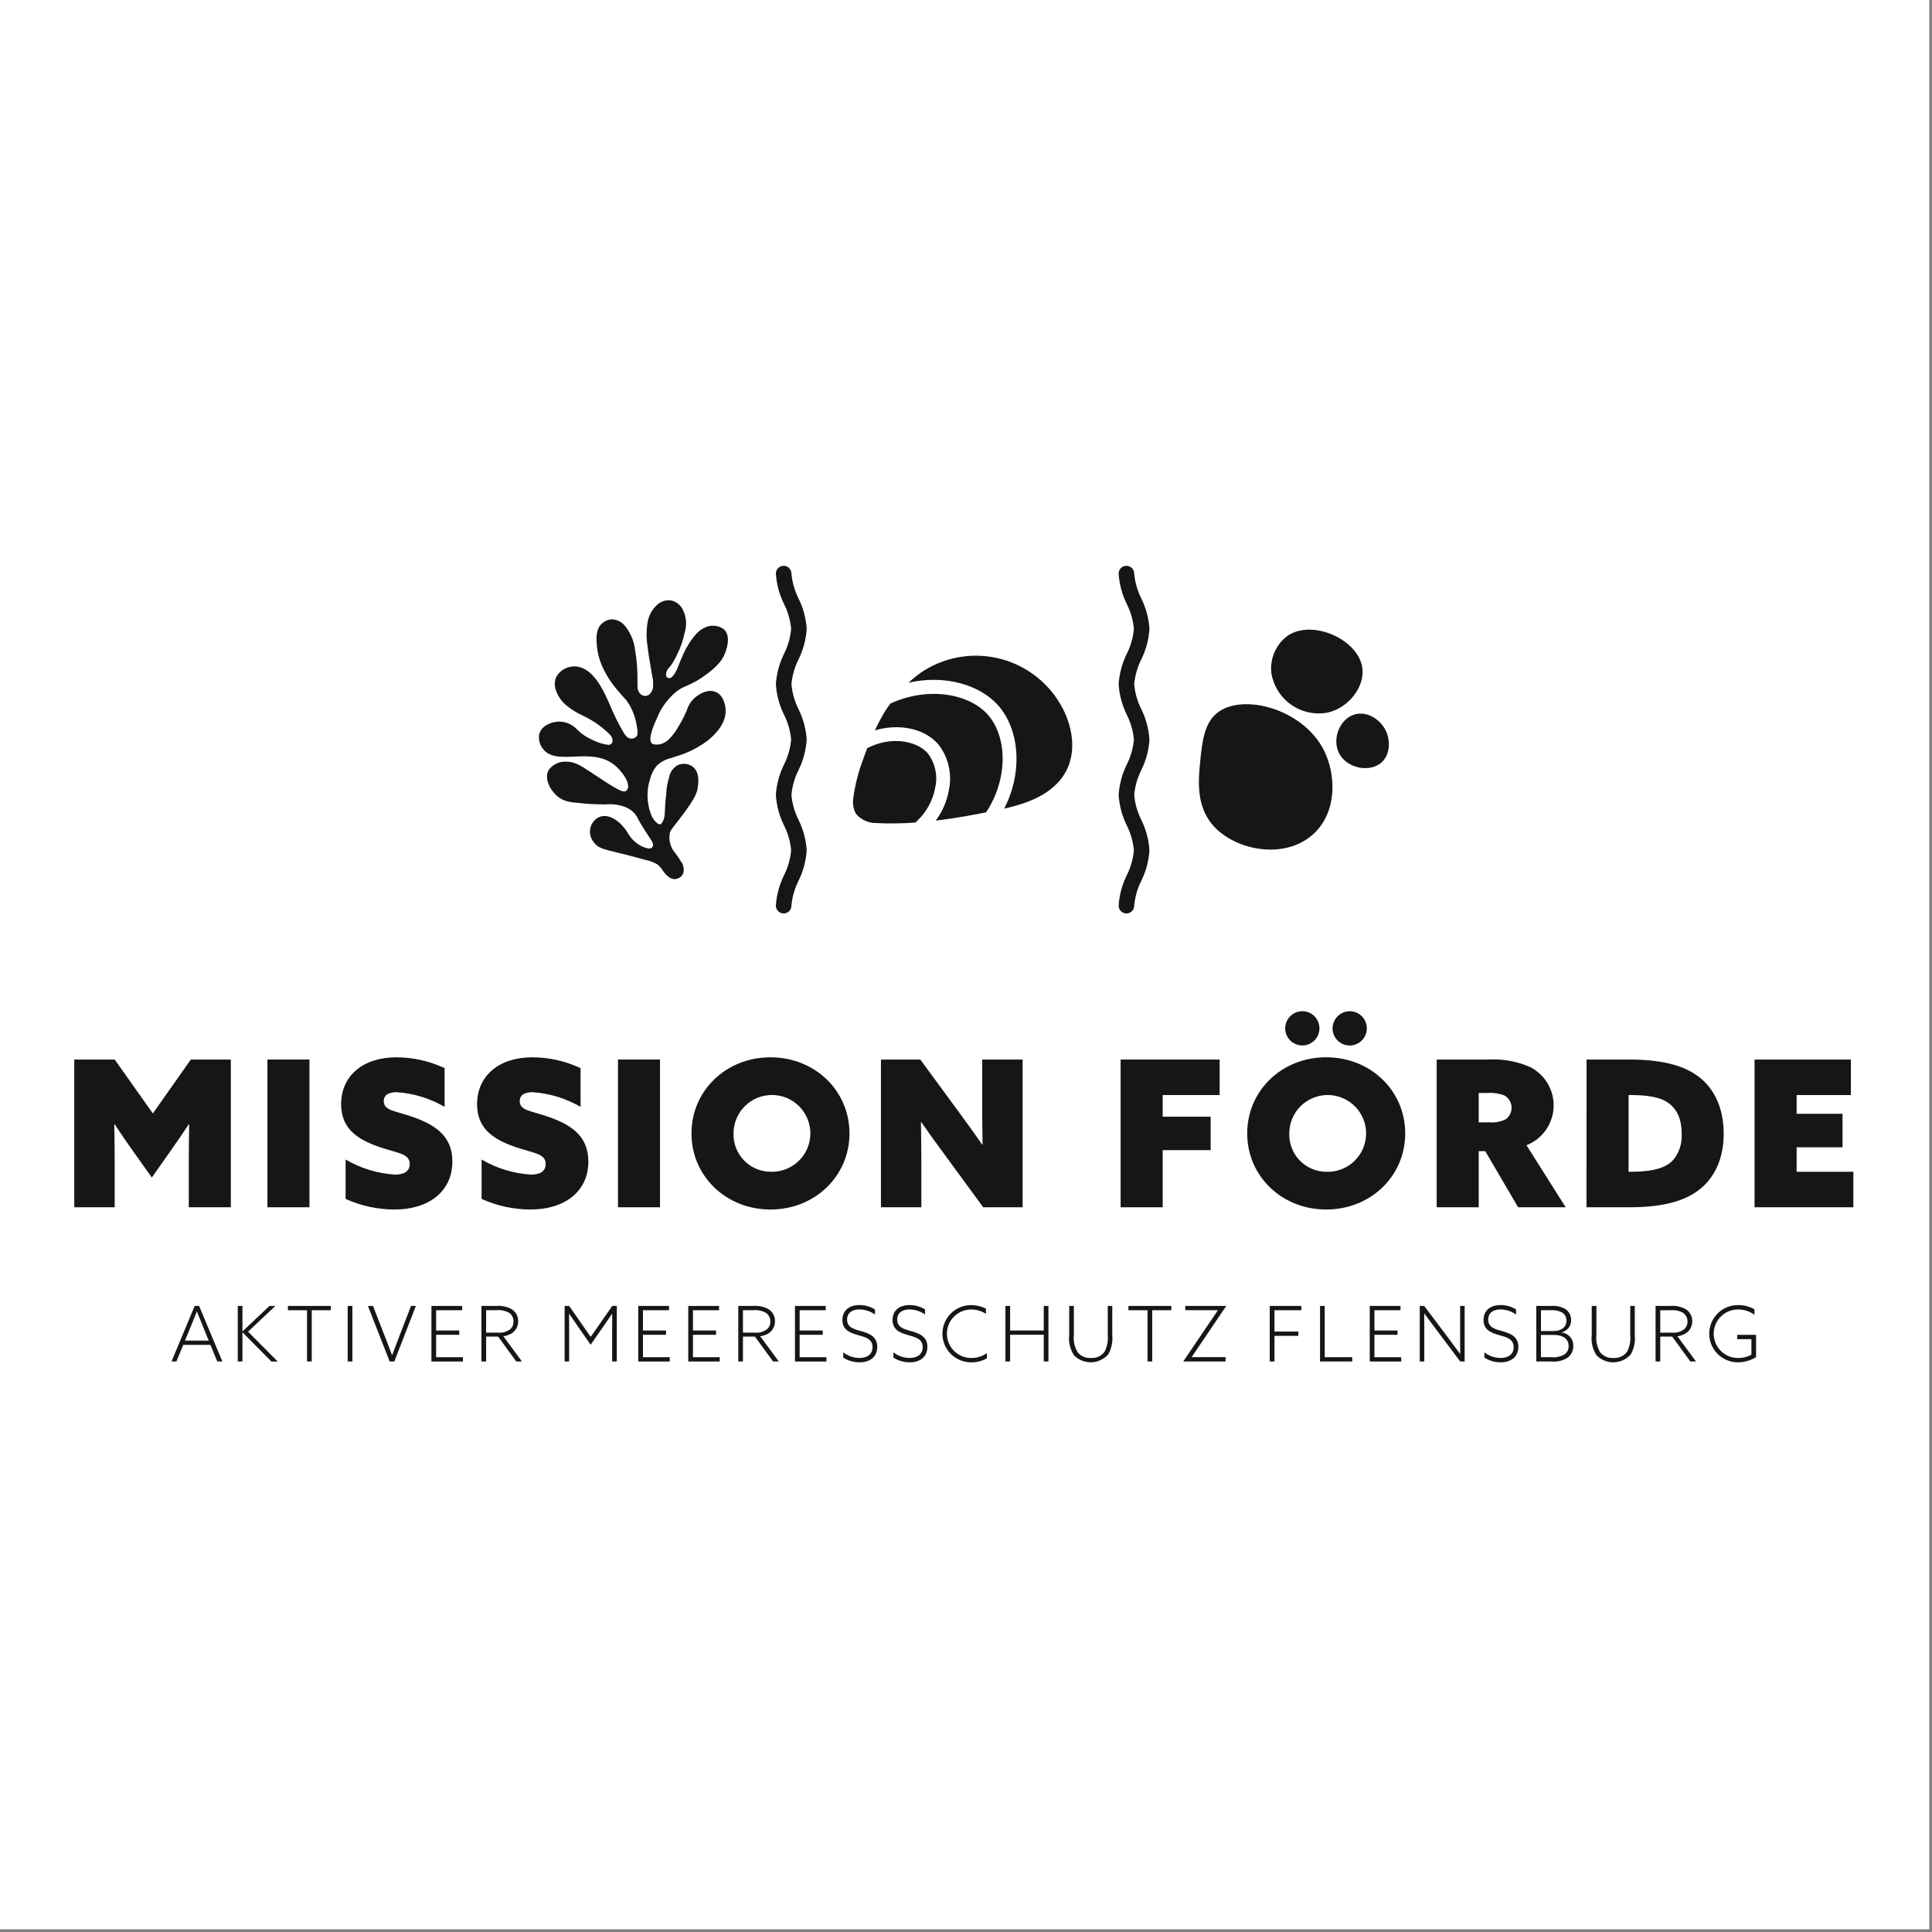 <?xml version="1.0" encoding="UTF-8"?>
<svg xmlns="http://www.w3.org/2000/svg" xmlns:xlink="http://www.w3.org/1999/xlink" width="225" zoomAndPan="magnify" viewBox="0 0 337.5 337.5" height="225" preserveAspectRatio="xMidYMid meet" version="1.0">
  <rect x="0" y="0" width="337.5" height="337.5" fill="#808080" stroke="none"/>
  <defs>
    <clipPath id="6c7a815f9a">
      <path d="M 12.973 185 L 41 185 L 41 211 L 12.973 211 Z M 12.973 185 " clip-rule="nonzero"/>
    </clipPath>
    <clipPath id="97b27a91fc">
      <path d="M 306 185 L 323.762 185 L 323.762 211 L 306 211 Z M 306 185 " clip-rule="nonzero"/>
    </clipPath>
    <clipPath id="6bd49e3693">
      <path d="M 195 98.766 L 201 98.766 L 201 160 L 195 160 Z M 195 98.766 " clip-rule="nonzero"/>
    </clipPath>
    <clipPath id="3ee9662e08">
      <path d="M 135 98.766 L 141 98.766 L 141 160 L 135 160 Z M 135 98.766 " clip-rule="nonzero"/>
    </clipPath>
  </defs>
  <path fill="#ffffff" d="M 0 0 L 337 0 L 337 337 L 0 337 Z M 0 0 " fill-opacity="1" fill-rule="nonzero"/>
  <path fill="#ffffff" d="M 0 0 L 337 0 L 337 337 L 0 337 Z M 0 0 " fill-opacity="1" fill-rule="nonzero"/>
  <g clip-path="url(#6c7a815f9a)">
    <path fill="#161615" d="M 12.973 210.898 L 12.973 185.09 L 20.035 185.09 L 26.703 194.504 L 33.336 185.09 L 40.324 185.09 L 40.324 210.898 L 32.98 210.898 L 32.98 202.484 C 32.98 200.453 33.016 198.207 33.051 196.426 L 32.98 196.391 C 31.91 198.031 30.734 199.707 29.59 201.344 L 26.523 205.695 L 23.418 201.344 C 22.242 199.707 21.102 198.031 20.031 196.391 L 19.961 196.426 C 19.996 198.207 20.031 200.453 20.031 202.484 L 20.031 210.898 Z M 12.973 210.898 " fill-opacity="1" fill-rule="nonzero"/>
  </g>
  <path fill="#161615" d="M 46.715 185.09 L 54.059 185.09 L 54.059 210.898 L 46.715 210.898 Z M 46.715 185.09 " fill-opacity="1" fill-rule="nonzero"/>
  <path fill="#161615" d="M 60.375 202.559 C 63.043 204.109 65.922 204.988 69.004 205.195 C 70.508 205.195 71.57 204.66 71.57 203.34 C 71.57 201.488 69.504 201.488 66.223 200.348 C 62.297 198.992 59.59 197.066 59.59 192.898 C 59.59 187.871 63.477 184.699 69.25 184.699 C 72.195 184.719 75 185.348 77.668 186.59 L 77.668 193.359 C 75.082 191.863 72.301 191.008 69.324 190.793 C 67.969 190.793 67.039 191.223 67.039 192.363 C 67.039 194.039 69.039 194.039 72.176 195.141 C 76.203 196.57 79.023 198.566 79.023 202.914 C 79.023 208.121 74.914 211.289 68.93 211.289 C 65.945 211.277 63.094 210.66 60.371 209.438 Z M 60.375 202.559 " fill-opacity="1" fill-rule="nonzero"/>
  <path fill="#161615" d="M 84.129 202.559 C 86.797 204.109 89.672 204.988 92.754 205.195 C 94.258 205.195 95.324 204.66 95.324 203.34 C 95.324 201.488 93.254 201.488 89.973 200.348 C 86.051 198.992 83.344 197.066 83.344 192.898 C 83.344 187.871 87.23 184.699 93.004 184.699 C 95.945 184.719 98.754 185.348 101.418 186.59 L 101.418 193.359 C 98.836 191.867 96.055 191.012 93.078 190.793 C 91.723 190.793 90.793 191.223 90.793 192.363 C 90.793 194.039 92.793 194.039 95.93 195.141 C 99.957 196.57 102.777 198.566 102.777 202.914 C 102.777 208.121 98.668 211.289 92.684 211.289 C 89.699 211.277 86.848 210.66 84.129 209.438 Z M 84.129 202.559 " fill-opacity="1" fill-rule="nonzero"/>
  <path fill="#161615" d="M 107.953 185.09 L 115.297 185.09 L 115.297 210.898 L 107.953 210.898 Z M 107.953 185.09 " fill-opacity="1" fill-rule="nonzero"/>
  <path fill="#161615" d="M 134.594 184.699 C 142.367 184.699 148.395 190.543 148.395 197.996 C 148.395 205.445 142.367 211.289 134.594 211.289 C 126.82 211.289 120.793 205.445 120.793 197.992 C 120.793 190.543 126.82 184.699 134.594 184.699 M 134.594 204.695 C 135.039 204.711 135.48 204.684 135.918 204.613 C 136.355 204.543 136.785 204.43 137.199 204.273 C 137.617 204.121 138.012 203.926 138.391 203.691 C 138.77 203.457 139.117 203.188 139.441 202.883 C 139.766 202.578 140.059 202.246 140.316 201.883 C 140.574 201.523 140.793 201.141 140.977 200.734 C 141.156 200.328 141.297 199.91 141.395 199.477 C 141.492 199.043 141.547 198.605 141.559 198.16 C 141.57 197.715 141.539 197.277 141.461 196.84 C 141.387 196.402 141.266 195.977 141.105 195.562 C 140.945 195.148 140.746 194.754 140.508 194.379 C 140.266 194.004 139.992 193.656 139.684 193.336 C 139.375 193.016 139.039 192.73 138.676 192.477 C 138.309 192.223 137.922 192.008 137.516 191.832 C 137.109 191.656 136.688 191.523 136.25 191.43 C 135.816 191.336 135.379 191.289 134.934 191.281 C 134.488 191.277 134.047 191.316 133.613 191.398 C 133.176 191.48 132.75 191.602 132.34 191.77 C 131.926 191.934 131.535 192.141 131.164 192.383 C 130.793 192.629 130.449 192.906 130.133 193.219 C 129.816 193.531 129.535 193.871 129.285 194.238 C 129.039 194.605 128.828 194.996 128.656 195.406 C 128.484 195.816 128.355 196.238 128.27 196.676 C 128.18 197.109 128.137 197.551 128.137 197.992 C 128.125 198.426 128.156 198.855 128.23 199.285 C 128.301 199.711 128.418 200.125 128.574 200.531 C 128.73 200.934 128.922 201.32 129.156 201.684 C 129.391 202.051 129.656 202.387 129.957 202.699 C 130.258 203.012 130.586 203.293 130.941 203.539 C 131.297 203.785 131.676 203.992 132.074 204.164 C 132.473 204.336 132.883 204.465 133.305 204.555 C 133.73 204.645 134.16 204.691 134.594 204.695 " fill-opacity="1" fill-rule="nonzero"/>
  <path fill="#161615" d="M 164.91 201.555 C 163.484 199.633 162.234 197.887 160.949 196.031 L 160.879 196.066 C 160.914 198.242 160.949 200.449 160.949 202.629 L 160.949 210.895 L 153.891 210.895 L 153.891 185.09 L 160.773 185.09 L 167.621 194.43 C 169.047 196.355 170.293 198.102 171.578 199.953 L 171.648 199.918 C 171.613 197.746 171.578 195.535 171.578 193.359 L 171.578 185.09 L 178.641 185.09 L 178.641 210.898 L 171.758 210.898 Z M 164.91 201.555 " fill-opacity="1" fill-rule="nonzero"/>
  <path fill="#161615" d="M 195.762 185.09 L 213.059 185.09 L 213.059 191.293 L 203.109 191.293 L 203.109 195.07 L 211.488 195.07 L 211.488 200.918 L 203.109 200.918 L 203.109 210.898 L 195.762 210.898 Z M 195.762 185.09 " fill-opacity="1" fill-rule="nonzero"/>
  <path fill="#161615" d="M 231.676 184.699 C 239.449 184.699 245.477 190.543 245.477 197.996 C 245.477 205.445 239.449 211.289 231.676 211.289 C 223.898 211.289 217.875 205.445 217.875 197.992 C 217.875 190.539 223.898 184.695 231.676 184.695 M 227.535 176.645 C 227.934 176.648 228.312 176.727 228.676 176.883 C 229.039 177.039 229.363 177.258 229.641 177.539 C 229.918 177.824 230.129 178.148 230.277 178.516 C 230.426 178.883 230.5 179.266 230.496 179.66 C 230.492 180.055 230.414 180.438 230.262 180.801 C 230.105 181.168 229.887 181.488 229.605 181.766 C 229.324 182.043 229 182.258 228.633 182.41 C 228.266 182.559 227.887 182.633 227.488 182.633 C 227.094 182.629 226.711 182.551 226.348 182.398 C 225.98 182.246 225.656 182.031 225.379 181.75 C 225.098 181.469 224.883 181.145 224.73 180.781 C 224.582 180.414 224.504 180.031 224.504 179.637 C 224.508 179.238 224.59 178.855 224.742 178.488 C 224.898 178.121 225.117 177.797 225.402 177.516 C 225.688 177.234 226.012 177.02 226.383 176.867 C 226.754 176.719 227.137 176.641 227.535 176.645 M 231.676 204.699 C 232.117 204.719 232.559 204.691 233 204.621 C 233.438 204.551 233.867 204.438 234.281 204.281 C 234.699 204.125 235.094 203.93 235.473 203.695 C 235.852 203.461 236.199 203.191 236.523 202.891 C 236.848 202.586 237.141 202.254 237.398 201.891 C 237.656 201.527 237.875 201.145 238.059 200.742 C 238.238 200.336 238.379 199.914 238.477 199.484 C 238.578 199.051 238.633 198.609 238.645 198.168 C 238.656 197.723 238.621 197.281 238.547 196.844 C 238.469 196.406 238.352 195.98 238.191 195.566 C 238.027 195.152 237.828 194.758 237.59 194.383 C 237.352 194.008 237.078 193.664 236.77 193.344 C 236.461 193.023 236.125 192.734 235.758 192.484 C 235.395 192.23 235.008 192.016 234.598 191.84 C 234.191 191.664 233.77 191.527 233.336 191.434 C 232.902 191.344 232.461 191.293 232.016 191.289 C 231.574 191.281 231.133 191.32 230.695 191.402 C 230.258 191.484 229.832 191.609 229.422 191.773 C 229.008 191.941 228.617 192.145 228.246 192.391 C 227.875 192.633 227.531 192.91 227.215 193.223 C 226.898 193.535 226.617 193.875 226.367 194.246 C 226.121 194.613 225.91 195.004 225.738 195.41 C 225.566 195.82 225.438 196.246 225.352 196.68 C 225.266 197.117 225.223 197.555 225.223 198 C 225.207 198.434 225.238 198.863 225.312 199.289 C 225.387 199.715 225.5 200.133 225.656 200.535 C 225.812 200.941 226.008 201.324 226.238 201.691 C 226.473 202.055 226.738 202.395 227.039 202.707 C 227.34 203.02 227.668 203.297 228.023 203.543 C 228.383 203.789 228.758 204 229.156 204.168 C 229.555 204.34 229.965 204.473 230.391 204.559 C 230.812 204.648 231.242 204.695 231.676 204.699 M 235.812 176.648 C 236.211 176.652 236.59 176.73 236.953 176.887 C 237.316 177.043 237.641 177.262 237.914 177.547 C 238.191 177.828 238.406 178.152 238.555 178.52 C 238.703 178.887 238.773 179.27 238.77 179.664 C 238.77 180.062 238.688 180.441 238.535 180.805 C 238.383 181.172 238.164 181.492 237.883 181.77 C 237.598 182.051 237.273 182.262 236.91 182.414 C 236.543 182.562 236.16 182.637 235.766 182.637 C 235.367 182.633 234.988 182.555 234.621 182.402 C 234.258 182.25 233.934 182.035 233.652 181.754 C 233.375 181.473 233.16 181.148 233.008 180.785 C 232.855 180.418 232.781 180.039 232.781 179.641 C 232.785 179.242 232.863 178.859 233.02 178.492 C 233.176 178.125 233.395 177.801 233.68 177.52 C 233.965 177.238 234.289 177.023 234.66 176.871 C 235.031 176.719 235.414 176.645 235.812 176.648 " fill-opacity="1" fill-rule="nonzero"/>
  <path fill="#161615" d="M 250.973 185.09 L 259.996 185.09 C 262.508 184.953 264.922 185.383 267.234 186.375 C 267.883 186.695 268.473 187.102 269.008 187.598 C 269.539 188.09 269.988 188.648 270.359 189.27 C 270.73 189.895 271.004 190.559 271.18 191.262 C 271.355 191.965 271.43 192.68 271.398 193.402 C 271.367 194.129 271.238 194.832 271 195.52 C 270.766 196.207 270.438 196.844 270.02 197.434 C 269.598 198.027 269.102 198.543 268.531 198.992 C 267.961 199.438 267.336 199.797 266.66 200.062 L 273.508 210.898 L 265.199 210.898 L 259.461 201.098 L 258.316 201.098 L 258.316 210.898 L 250.973 210.898 Z M 260.133 196.066 C 261.145 196.145 262.105 195.969 263.023 195.535 C 263.191 195.414 263.34 195.273 263.477 195.113 C 263.609 194.953 263.723 194.781 263.812 194.594 C 263.902 194.406 263.969 194.211 264.008 194.008 C 264.051 193.805 264.062 193.598 264.055 193.391 C 264.043 193.184 264.008 192.98 263.945 192.781 C 263.883 192.582 263.797 192.395 263.691 192.219 C 263.582 192.039 263.453 191.879 263.301 191.734 C 263.152 191.59 262.988 191.465 262.809 191.363 C 261.793 190.992 260.746 190.852 259.672 190.934 L 258.316 190.934 L 258.316 196.066 Z M 260.133 196.066 " fill-opacity="1" fill-rule="nonzero"/>
  <path fill="#161615" d="M 277.152 185.09 L 284.566 185.09 C 289.914 185.09 293.945 185.98 296.688 188.051 C 299.539 190.188 301.109 193.68 301.109 198.031 C 301.109 201.879 299.895 205.086 297.434 207.332 C 294.867 209.648 290.91 210.898 284.703 210.898 L 277.145 210.898 Z M 284.785 204.695 C 289.453 204.695 291.344 203.77 292.449 202.449 C 293.418 201.133 293.855 199.66 293.77 198.031 C 293.77 195.605 293.02 193.859 291.559 192.754 C 289.992 191.578 287.637 191.293 284.746 191.293 L 284.496 191.293 L 284.496 204.695 Z M 284.785 204.695 " fill-opacity="1" fill-rule="nonzero"/>
  <g clip-path="url(#97b27a91fc)">
    <path fill="#161615" d="M 306.504 185.09 L 323.332 185.09 L 323.332 191.293 L 313.852 191.293 L 313.852 194.57 L 321.871 194.57 L 321.871 200.418 L 313.852 200.418 L 313.852 204.695 L 323.766 204.695 L 323.766 210.898 L 306.504 210.898 Z M 306.504 185.09 " fill-opacity="1" fill-rule="nonzero"/>
  </g>
  <path fill="#161615" d="M 34.004 228.133 L 34.781 228.133 L 38.848 237.832 L 37.957 237.832 L 36.762 234.938 L 32.008 234.938 L 30.812 237.832 L 29.969 237.832 Z M 35.48 231.789 C 35.117 230.906 34.758 230.008 34.406 229.125 L 34.379 229.125 C 34.043 229.969 33.711 230.801 33.309 231.777 L 32.316 234.188 L 36.457 234.188 Z M 35.48 231.789 " fill-opacity="1" fill-rule="nonzero"/>
  <path fill="#161615" d="M 41.535 228.133 L 42.352 228.133 L 42.352 232.555 L 42.379 232.566 L 47.07 228.133 L 48.105 228.133 L 43.332 232.625 L 48.508 237.84 L 47.406 237.84 L 42.379 232.758 L 42.352 232.773 L 42.352 237.832 L 41.535 237.832 Z M 41.535 228.133 " fill-opacity="1" fill-rule="nonzero"/>
  <path fill="#161615" d="M 53.637 228.883 L 50.297 228.883 L 50.297 228.133 L 57.793 228.133 L 57.793 228.883 L 54.453 228.883 L 54.453 237.832 L 53.637 237.832 Z M 53.637 228.883 " fill-opacity="1" fill-rule="nonzero"/>
  <path fill="#161615" d="M 60.734 228.133 L 61.555 228.133 L 61.555 237.836 L 60.734 237.836 Z M 60.734 228.133 " fill-opacity="1" fill-rule="nonzero"/>
  <path fill="#161615" d="M 71.805 228.133 L 72.652 228.133 L 68.887 237.832 L 68.066 237.832 L 64.273 228.129 L 65.16 228.129 L 67.277 233.57 C 67.676 234.602 68.094 235.688 68.484 236.719 L 68.508 236.719 C 68.898 235.676 69.312 234.59 69.711 233.543 Z M 71.805 228.133 " fill-opacity="1" fill-rule="nonzero"/>
  <path fill="#161615" d="M 75.367 228.133 L 80.746 228.133 L 80.746 228.883 L 76.188 228.883 L 76.188 232.426 L 80.223 232.426 L 80.223 233.176 L 76.188 233.176 L 76.188 237.09 L 80.867 237.09 L 80.867 237.84 L 75.367 237.84 Z M 75.367 228.133 " fill-opacity="1" fill-rule="nonzero"/>
  <path fill="#161615" d="M 84.105 228.133 L 86.711 228.133 C 87.66 228.059 88.555 228.25 89.391 228.707 C 89.75 228.934 90.031 229.23 90.23 229.605 C 90.43 229.977 90.527 230.375 90.516 230.801 C 90.527 231.203 90.441 231.586 90.262 231.949 C 90.078 232.312 89.824 232.609 89.5 232.848 C 89.023 233.168 88.5 233.359 87.93 233.426 L 91.172 237.832 L 90.18 237.832 L 87.02 233.488 L 84.922 233.488 L 84.922 237.832 L 84.105 237.832 Z M 86.961 232.797 C 87.738 232.871 88.445 232.684 89.082 232.234 C 89.516 231.871 89.719 231.406 89.695 230.84 C 89.711 230.535 89.648 230.246 89.504 229.973 C 89.363 229.703 89.164 229.484 88.906 229.32 C 88.199 228.941 87.449 228.793 86.652 228.879 L 84.922 228.879 L 84.922 232.793 Z M 86.961 232.797 " fill-opacity="1" fill-rule="nonzero"/>
  <path fill="#161615" d="M 100.887 231.617 C 100.402 230.914 99.891 230.184 99.438 229.512 L 99.41 229.527 C 99.422 230.305 99.422 231.16 99.422 232.004 L 99.422 237.832 L 98.633 237.832 L 98.633 228.129 L 99.422 228.129 L 103.188 233.543 L 106.957 228.129 L 107.75 228.129 L 107.75 237.832 L 106.934 237.832 L 106.934 232.004 C 106.934 231.16 106.934 230.301 106.945 229.527 L 106.918 229.512 C 106.461 230.184 105.953 230.918 105.473 231.613 L 103.176 234.91 Z M 100.887 231.617 " fill-opacity="1" fill-rule="nonzero"/>
  <path fill="#161615" d="M 111.496 228.133 L 116.871 228.133 L 116.871 228.883 L 112.316 228.883 L 112.316 232.426 L 116.352 232.426 L 116.352 233.176 L 112.316 233.176 L 112.316 237.09 L 116.996 237.09 L 116.996 237.84 L 111.496 237.84 Z M 111.496 228.133 " fill-opacity="1" fill-rule="nonzero"/>
  <path fill="#161615" d="M 120.234 228.133 L 125.609 228.133 L 125.609 228.883 L 121.051 228.883 L 121.051 232.426 L 125.086 232.426 L 125.086 233.176 L 121.051 233.176 L 121.051 237.09 L 125.73 237.09 L 125.73 237.84 L 120.234 237.84 Z M 120.234 228.133 " fill-opacity="1" fill-rule="nonzero"/>
  <path fill="#161615" d="M 128.969 228.133 L 131.574 228.133 C 132.523 228.059 133.418 228.254 134.254 228.707 C 134.613 228.934 134.895 229.23 135.094 229.605 C 135.293 229.977 135.391 230.375 135.379 230.801 C 135.387 231.203 135.305 231.586 135.121 231.949 C 134.941 232.312 134.691 232.609 134.363 232.848 C 133.887 233.168 133.363 233.359 132.793 233.426 L 136.039 237.832 L 135.043 237.832 L 131.883 233.488 L 129.785 233.488 L 129.785 237.832 L 128.969 237.832 Z M 131.828 232.797 C 132.602 232.871 133.309 232.684 133.945 232.234 C 134.379 231.871 134.586 231.406 134.562 230.84 C 134.574 230.535 134.512 230.246 134.367 229.977 C 134.227 229.707 134.027 229.488 133.77 229.324 C 133.062 228.945 132.312 228.801 131.52 228.883 L 129.785 228.883 L 129.785 232.797 Z M 131.828 232.797 " fill-opacity="1" fill-rule="nonzero"/>
  <path fill="#161615" d="M 138.871 228.133 L 144.25 228.133 L 144.25 228.883 L 139.688 228.883 L 139.688 232.426 L 143.723 232.426 L 143.723 233.176 L 139.688 233.176 L 139.688 237.09 L 144.367 237.09 L 144.367 237.84 L 138.871 237.84 Z M 138.871 228.133 " fill-opacity="1" fill-rule="nonzero"/>
  <path fill="#161615" d="M 147.305 236.238 C 148.148 236.887 149.105 237.215 150.172 237.219 C 151.473 237.219 152.422 236.59 152.422 235.328 C 152.422 233.895 151.176 233.586 149.918 233.238 C 148.527 232.852 147.16 232.34 147.16 230.586 C 147.16 228.926 148.367 227.98 150.121 227.98 C 151.102 227.977 152.008 228.23 152.844 228.746 L 152.844 229.629 C 152.023 229.055 151.109 228.758 150.105 228.746 C 148.848 228.746 147.977 229.348 147.977 230.527 C 147.977 231.906 149.195 232.188 150.402 232.531 C 151.781 232.918 153.246 233.426 153.246 235.289 C 153.246 236.992 152 237.984 150.176 237.984 C 149.141 237.988 148.184 237.715 147.309 237.164 Z M 147.305 236.238 " fill-opacity="1" fill-rule="nonzero"/>
  <path fill="#161615" d="M 156.062 236.238 C 156.906 236.887 157.863 237.215 158.93 237.219 C 160.23 237.219 161.184 236.59 161.184 235.328 C 161.184 233.895 159.934 233.586 158.676 233.238 C 157.285 232.852 155.918 232.34 155.918 230.586 C 155.918 228.926 157.121 227.98 158.879 227.98 C 159.859 227.977 160.766 228.23 161.602 228.746 L 161.602 229.629 C 160.781 229.055 159.867 228.758 158.867 228.746 C 157.605 228.746 156.734 229.348 156.734 230.527 C 156.734 231.906 157.953 232.188 159.16 232.531 C 160.539 232.918 162.004 233.426 162.004 235.289 C 162.004 236.992 160.758 237.984 158.934 237.984 C 157.898 237.988 156.941 237.715 156.066 237.164 Z M 156.062 236.238 " fill-opacity="1" fill-rule="nonzero"/>
  <path fill="#161615" d="M 172.402 237.285 C 171.547 237.77 170.625 238.004 169.641 237.988 C 169.312 237.988 168.988 237.957 168.664 237.891 C 168.344 237.828 168.031 237.734 167.727 237.609 C 167.422 237.484 167.133 237.332 166.859 237.148 C 166.586 236.965 166.336 236.758 166.102 236.527 C 165.871 236.297 165.66 236.043 165.48 235.77 C 165.297 235.5 165.141 235.211 165.016 234.906 C 164.891 234.605 164.793 234.293 164.73 233.969 C 164.664 233.648 164.633 233.324 164.633 232.996 C 164.633 232.668 164.664 232.34 164.727 232.02 C 164.789 231.695 164.887 231.383 165.012 231.082 C 165.137 230.777 165.289 230.488 165.473 230.215 C 165.652 229.941 165.859 229.688 166.094 229.457 C 166.324 229.223 166.578 229.016 166.852 228.836 C 167.125 228.652 167.41 228.496 167.715 228.371 C 168.02 228.246 168.332 228.148 168.652 228.086 C 168.977 228.023 169.301 227.988 169.629 227.988 C 170.547 227.988 171.414 228.191 172.234 228.605 L 172.234 229.516 C 171.441 229.004 170.574 228.746 169.629 228.754 C 169.352 228.754 169.074 228.781 168.801 228.84 C 168.527 228.895 168.266 228.977 168.008 229.082 C 167.75 229.191 167.508 229.324 167.277 229.48 C 167.047 229.637 166.832 229.812 166.637 230.012 C 166.441 230.207 166.266 230.422 166.113 230.656 C 165.961 230.887 165.832 231.133 165.727 231.391 C 165.621 231.648 165.543 231.914 165.488 232.188 C 165.438 232.461 165.41 232.738 165.414 233.016 C 165.414 233.293 165.445 233.57 165.5 233.84 C 165.555 234.113 165.641 234.379 165.746 234.637 C 165.855 234.891 165.988 235.133 166.145 235.363 C 166.301 235.594 166.477 235.809 166.676 236.004 C 166.875 236.199 167.09 236.375 167.32 236.527 C 167.555 236.68 167.801 236.809 168.059 236.914 C 168.316 237.016 168.582 237.098 168.855 237.148 C 169.129 237.199 169.406 237.227 169.684 237.223 C 170.68 237.23 171.586 236.949 172.402 236.379 Z M 172.402 237.285 " fill-opacity="1" fill-rule="nonzero"/>
  <path fill="#161615" d="M 175.641 228.133 L 176.457 228.133 L 176.457 232.426 L 182.332 232.426 L 182.332 228.137 L 183.148 228.137 L 183.148 237.832 L 182.332 237.832 L 182.332 233.168 L 176.457 233.168 L 176.457 237.832 L 175.641 237.832 Z M 175.641 228.133 " fill-opacity="1" fill-rule="nonzero"/>
  <path fill="#161615" d="M 194.301 233.145 C 194.418 234.359 194.191 235.5 193.617 236.574 C 193.434 236.789 193.227 236.98 193.004 237.148 C 192.777 237.32 192.539 237.465 192.285 237.586 C 192.031 237.707 191.766 237.801 191.492 237.867 C 191.219 237.934 190.941 237.973 190.66 237.98 C 190.379 237.988 190.102 237.969 189.824 237.918 C 189.547 237.871 189.277 237.793 189.016 237.688 C 188.754 237.586 188.504 237.453 188.27 237.297 C 188.035 237.141 187.82 236.961 187.625 236.762 C 186.926 235.684 186.645 234.504 186.777 233.227 L 186.777 228.133 L 187.594 228.133 L 187.594 233.16 C 187.477 234.266 187.699 235.297 188.27 236.254 C 188.551 236.59 188.898 236.844 189.305 237.012 C 189.711 237.184 190.133 237.254 190.57 237.219 C 191.047 237.258 191.5 237.176 191.934 236.973 C 192.363 236.77 192.715 236.473 192.984 236.078 C 193.43 235.164 193.605 234.199 193.512 233.184 L 193.512 228.133 L 194.301 228.133 Z M 194.301 233.145 " fill-opacity="1" fill-rule="nonzero"/>
  <path fill="#161615" d="M 200.461 228.883 L 197.121 228.883 L 197.121 228.133 L 204.617 228.133 L 204.617 228.883 L 201.281 228.883 L 201.281 237.832 L 200.461 237.832 Z M 200.461 228.883 " fill-opacity="1" fill-rule="nonzero"/>
  <path fill="#161615" d="M 206.734 237.832 L 206.719 237.805 L 212.738 228.906 L 212.727 228.879 L 207.055 228.879 L 207.055 228.129 L 214.188 228.129 L 214.199 228.156 L 208.18 237.055 L 208.195 237.082 L 214.094 237.082 L 214.094 237.832 Z M 206.734 237.832 " fill-opacity="1" fill-rule="nonzero"/>
  <path fill="#161615" d="M 221.812 228.133 L 227.324 228.133 L 227.324 228.883 L 222.637 228.883 L 222.637 232.609 L 226.805 232.609 L 226.805 233.359 L 222.637 233.359 L 222.637 237.836 L 221.812 237.836 Z M 221.812 228.133 " fill-opacity="1" fill-rule="nonzero"/>
  <path fill="#161615" d="M 230.598 228.133 L 231.414 228.133 L 231.414 237.086 L 236.223 237.086 L 236.223 237.836 L 230.594 237.836 Z M 230.598 228.133 " fill-opacity="1" fill-rule="nonzero"/>
  <path fill="#161615" d="M 239.281 228.133 L 244.652 228.133 L 244.652 228.883 L 240.098 228.883 L 240.098 232.426 L 244.133 232.426 L 244.133 233.176 L 240.098 233.176 L 240.098 237.09 L 244.777 237.09 L 244.777 237.84 L 239.281 237.84 Z M 239.281 228.133 " fill-opacity="1" fill-rule="nonzero"/>
  <path fill="#161615" d="M 248.016 237.832 L 248.016 228.129 L 248.793 228.129 L 253.23 234.035 C 253.875 234.895 254.438 235.656 255.055 236.5 L 255.082 236.488 C 255.07 235.551 255.07 234.559 255.07 233.586 L 255.07 228.129 L 255.859 228.129 L 255.859 237.832 L 255.082 237.832 L 250.645 231.926 C 250 231.066 249.438 230.301 248.82 229.461 L 248.797 229.473 C 248.809 230.41 248.809 231.402 248.809 232.375 L 248.809 237.832 Z M 248.016 237.832 " fill-opacity="1" fill-rule="nonzero"/>
  <path fill="#161615" d="M 259.301 236.238 C 260.148 236.887 261.102 237.215 262.168 237.219 C 263.473 237.219 264.422 236.59 264.422 235.328 C 264.422 233.895 263.172 233.586 261.918 233.238 C 260.523 232.852 259.156 232.34 259.156 230.586 C 259.156 228.926 260.363 227.98 262.117 227.98 C 263.102 227.977 264.008 228.23 264.84 228.746 L 264.84 229.629 C 264.02 229.055 263.109 228.758 262.105 228.746 C 260.844 228.746 259.977 229.348 259.977 230.527 C 259.977 231.906 261.195 232.188 262.402 232.531 C 263.781 232.918 265.242 233.426 265.242 235.289 C 265.242 236.992 263.996 237.984 262.172 237.984 C 261.137 237.988 260.184 237.715 259.305 237.164 Z M 259.301 236.238 " fill-opacity="1" fill-rule="nonzero"/>
  <path fill="#161615" d="M 268.371 228.133 L 270.891 228.133 C 271.754 228.062 272.574 228.223 273.344 228.613 C 273.695 228.824 273.973 229.105 274.172 229.465 C 274.371 229.82 274.465 230.203 274.457 230.613 C 274.465 230.855 274.426 231.098 274.352 231.328 C 274.273 231.562 274.16 231.773 274.012 231.969 C 273.859 232.164 273.684 232.324 273.477 232.457 C 273.27 232.59 273.047 232.684 272.809 232.742 L 272.809 232.77 C 273.094 232.801 273.367 232.883 273.625 233.016 C 273.879 233.152 274.102 233.328 274.289 233.547 C 274.48 233.766 274.621 234.012 274.719 234.285 C 274.812 234.559 274.855 234.84 274.844 235.129 C 274.855 235.539 274.766 235.93 274.582 236.297 C 274.398 236.664 274.137 236.969 273.801 237.203 C 272.898 237.742 271.922 237.953 270.879 237.836 L 268.375 237.836 Z M 271.43 232.516 C 272.648 232.516 273.641 231.914 273.641 230.703 C 273.652 230.406 273.586 230.129 273.441 229.871 C 273.297 229.609 273.098 229.406 272.84 229.258 C 272.203 228.938 271.527 228.812 270.816 228.883 L 269.191 228.883 L 269.191 232.516 Z M 270.93 237.082 C 271.777 237.18 272.574 237.016 273.316 236.59 C 273.801 236.223 274.039 235.734 274.023 235.129 C 274.023 233.922 273.035 233.195 271.504 233.195 L 269.184 233.195 L 269.184 237.082 Z M 270.93 237.082 " fill-opacity="1" fill-rule="nonzero"/>
  <path fill="#161615" d="M 285.578 233.145 C 285.699 234.359 285.473 235.5 284.898 236.574 C 284.711 236.789 284.508 236.98 284.285 237.152 C 284.059 237.32 283.82 237.465 283.566 237.586 C 283.312 237.707 283.047 237.801 282.773 237.867 C 282.5 237.934 282.223 237.973 281.941 237.98 C 281.66 237.988 281.379 237.969 281.102 237.922 C 280.824 237.871 280.555 237.793 280.293 237.688 C 280.031 237.586 279.785 237.453 279.551 237.297 C 279.316 237.141 279.102 236.961 278.902 236.762 C 278.207 235.684 277.926 234.504 278.059 233.227 L 278.059 228.133 L 278.875 228.133 L 278.875 233.16 C 278.754 234.266 278.98 235.297 279.547 236.254 C 279.832 236.59 280.176 236.844 280.582 237.012 C 280.988 237.184 281.41 237.254 281.852 237.219 C 282.328 237.258 282.781 237.176 283.211 236.973 C 283.645 236.77 283.992 236.473 284.266 236.078 C 284.711 235.164 284.887 234.199 284.789 233.184 L 284.789 228.133 L 285.578 228.133 Z M 285.578 233.145 " fill-opacity="1" fill-rule="nonzero"/>
  <path fill="#161615" d="M 289.211 228.133 L 291.809 228.133 C 292.758 228.059 293.652 228.25 294.488 228.707 C 294.848 228.934 295.129 229.23 295.328 229.605 C 295.531 229.977 295.625 230.375 295.617 230.801 C 295.625 231.203 295.539 231.586 295.359 231.949 C 295.18 232.312 294.926 232.613 294.598 232.848 C 294.121 233.168 293.598 233.363 293.027 233.426 L 296.273 237.832 L 295.281 237.832 L 292.117 233.488 L 290.027 233.488 L 290.027 237.832 L 289.211 237.832 Z M 292.062 232.797 C 292.84 232.871 293.543 232.684 294.18 232.234 C 294.391 232.043 294.551 231.82 294.656 231.555 C 294.762 231.293 294.809 231.023 294.793 230.742 C 294.773 230.457 294.699 230.191 294.559 229.945 C 294.422 229.699 294.238 229.492 294.008 229.328 C 293.301 228.949 292.551 228.805 291.754 228.887 L 290.027 228.887 L 290.027 232.801 Z M 292.062 232.797 " fill-opacity="1" fill-rule="nonzero"/>
  <path fill="#161615" d="M 306.77 237.07 C 305.781 237.68 304.711 237.984 303.551 237.984 C 303.223 237.98 302.895 237.945 302.574 237.879 C 302.254 237.812 301.941 237.715 301.637 237.59 C 301.336 237.461 301.047 237.305 300.777 237.121 C 300.504 236.934 300.254 236.727 300.023 236.492 C 299.793 236.258 299.586 236.004 299.406 235.73 C 299.227 235.453 299.074 235.164 298.949 234.859 C 298.828 234.555 298.734 234.242 298.672 233.918 C 298.609 233.598 298.582 233.273 298.586 232.941 C 298.586 232.613 298.621 232.289 298.688 231.969 C 298.754 231.648 298.852 231.336 298.98 231.031 C 299.109 230.73 299.266 230.441 299.449 230.172 C 299.637 229.898 299.844 229.648 300.078 229.418 C 300.312 229.188 300.566 228.984 300.844 228.805 C 301.117 228.625 301.406 228.473 301.711 228.348 C 302.016 228.227 302.332 228.133 302.652 228.074 C 302.977 228.012 303.301 227.98 303.629 227.984 C 304.648 227.977 305.602 228.227 306.484 228.734 L 306.484 229.672 C 305.625 229.055 304.664 228.746 303.605 228.75 C 303.324 228.75 303.051 228.777 302.777 228.832 C 302.504 228.887 302.238 228.965 301.98 229.074 C 301.723 229.18 301.477 229.312 301.246 229.465 C 301.016 229.621 300.801 229.797 300.605 229.996 C 300.406 230.191 300.23 230.406 300.078 230.637 C 299.922 230.871 299.793 231.113 299.688 231.371 C 299.582 231.629 299.5 231.895 299.445 232.168 C 299.391 232.441 299.367 232.719 299.367 232.996 C 299.367 233.273 299.395 233.551 299.449 233.824 C 299.504 234.098 299.586 234.363 299.691 234.617 C 299.797 234.875 299.93 235.121 300.086 235.352 C 300.238 235.582 300.414 235.797 300.613 235.992 C 300.809 236.191 301.023 236.367 301.258 236.52 C 301.488 236.676 301.734 236.805 301.992 236.91 C 302.25 237.016 302.516 237.098 302.789 237.152 C 303.062 237.207 303.336 237.23 303.617 237.23 C 304.445 237.242 305.223 237.051 305.953 236.656 L 305.953 233.934 L 303.484 233.934 L 303.484 233.184 L 306.77 233.184 Z M 306.77 237.07 " fill-opacity="1" fill-rule="nonzero"/>
  <path fill="#161615" d="M 125.023 120.879 C 124.375 120.598 123.27 120.496 121.711 121.617 C 120.863 122.258 120.281 123.082 119.969 124.098 C 119.68 124.809 119.348 125.492 118.969 126.156 C 118.055 127.742 116.922 129.711 115.25 130.016 C 114.297 130.176 113.941 129.938 113.836 129.828 C 113.105 129.086 114.355 126.352 114.766 125.453 C 115.453 123.746 116.484 122.281 117.859 121.059 C 118.484 120.516 119.188 120.094 119.961 119.797 C 121.117 119.312 122.199 118.699 123.203 117.953 C 125.508 116.289 126.199 115.184 126.566 114.32 C 126.961 113.402 127.738 111.141 126.461 109.93 C 126.02 109.609 125.531 109.41 124.992 109.336 C 124.453 109.262 123.926 109.32 123.414 109.512 C 122.547 109.855 121.832 110.402 121.277 111.152 C 120.922 111.57 120.605 112.012 120.328 112.48 C 119.957 113.07 119.625 113.688 119.336 114.324 C 118.969 115.125 118.48 116.375 118.336 116.75 C 118.207 117.074 118.043 117.387 117.852 117.68 C 117.551 118.133 117.277 118.406 117.07 118.449 C 116.875 118.488 116.699 118.449 116.535 118.336 C 116.383 118.168 116.32 117.969 116.344 117.742 C 116.402 117.27 116.605 116.871 116.957 116.547 C 117.059 116.418 117.172 116.285 117.285 116.137 C 117.664 115.566 117.996 114.973 118.277 114.348 C 118.883 113.152 119.316 111.895 119.586 110.582 C 120.023 109.199 119.93 107.852 119.305 106.539 C 119.09 106.086 118.777 105.711 118.375 105.414 C 117.973 105.117 117.523 104.93 117.027 104.855 C 116.105 104.82 115.32 105.129 114.664 105.773 C 113.75 106.691 113.215 107.793 113.07 109.078 C 112.887 110.426 112.91 111.766 113.145 113.102 C 113.281 114.285 113.402 114.969 113.504 115.527 C 113.574 115.902 113.617 116.195 113.645 116.379 L 113.664 116.5 C 113.785 117.262 113.879 117.785 113.949 118.176 C 114.07 118.645 114.117 119.121 114.09 119.605 C 114.129 120.27 113.91 120.84 113.441 121.316 C 113.16 121.527 112.844 121.609 112.496 121.562 C 112.035 121.449 111.719 121.172 111.539 120.734 C 111.371 120.41 111.367 120.172 111.363 119.281 C 111.363 119.027 111.363 118.723 111.355 118.348 C 111.355 118.02 111.344 117.688 111.336 117.359 C 111.293 116.078 111.16 114.809 110.934 113.547 C 110.773 112.098 110.258 110.789 109.387 109.617 C 108.836 108.797 108.07 108.324 107.086 108.195 C 106.32 108.18 105.66 108.438 105.105 108.969 C 104.059 109.977 104.168 111.484 104.258 112.699 C 104.355 113.906 104.637 115.066 105.105 116.184 C 105.812 117.816 106.754 119.301 107.926 120.641 C 108.426 121.254 108.719 121.566 108.961 121.82 C 109.266 122.125 109.531 122.461 109.762 122.828 C 110.473 123.957 110.945 125.176 111.176 126.492 C 111.566 128.219 111.285 128.539 111.176 128.66 C 110.879 128.961 110.516 129.078 110.098 129.012 C 109.645 128.934 109.332 128.578 108.969 128.027 C 108.039 126.445 107.223 124.805 106.523 123.105 C 106.352 122.719 106.207 122.387 106.094 122.141 C 105.34 120.508 103.578 116.688 100.676 116.434 C 99.98 116.363 99.32 116.484 98.695 116.797 C 98.066 117.113 97.574 117.57 97.215 118.168 C 96.34 119.863 97.574 121.859 98.438 122.77 C 98.66 122.992 98.895 123.203 99.148 123.391 C 99.969 124.039 100.855 124.574 101.809 125.004 C 101.969 125.082 102.129 125.164 102.297 125.246 C 103.879 126.051 105.301 127.082 106.551 128.344 C 106.855 128.645 107.008 129.008 107.012 129.434 C 106.996 129.625 106.922 129.793 106.785 129.93 C 106.633 130.066 106.453 130.129 106.25 130.121 C 105.312 129.992 104.418 129.715 103.574 129.293 L 103.246 129.133 C 102.379 128.734 101.605 128.207 100.918 127.547 C 100.137 126.676 99.164 126.18 98 126.062 C 96.523 125.988 94.766 126.648 94.258 128.047 C 94.137 128.488 94.117 128.934 94.195 129.387 C 94.273 129.836 94.441 130.25 94.707 130.625 C 95.844 132.359 98.012 132.266 100.316 132.172 C 102.586 132.07 105.152 131.965 107.211 133.535 C 108.699 134.684 110.098 136.789 109.656 137.789 C 109.586 137.973 109.465 138.109 109.293 138.203 C 108.711 138.516 107.262 137.57 104.109 135.488 L 103.07 134.805 C 101.402 133.711 100.312 132.996 98.754 133.055 C 98.168 133.043 97.617 133.172 97.094 133.441 C 96.574 133.711 96.148 134.086 95.816 134.566 C 95.059 136.016 96.059 137.988 97.383 139.109 C 98.488 140.035 99.562 140.133 101.352 140.293 C 101.531 140.309 101.688 140.324 101.844 140.34 C 102.074 140.367 102.305 140.391 102.598 140.41 C 103.871 140.504 104.879 140.512 105.766 140.523 C 107.121 140.391 108.422 140.605 109.66 141.168 C 109.996 141.348 110.305 141.566 110.586 141.824 C 110.953 142.168 111.238 142.574 111.445 143.031 C 111.578 143.281 111.734 143.574 111.957 143.945 C 112.277 144.48 112.855 145.41 113.441 146.273 L 113.48 146.332 C 113.855 146.883 114.203 147.398 114.043 147.816 C 113.996 147.941 113.918 148.039 113.809 148.117 C 113.508 148.328 113.043 148.184 112.637 148.055 C 112.305 147.949 111.992 147.801 111.699 147.613 C 110.996 147.191 110.41 146.641 109.949 145.965 C 109.871 145.848 109.816 145.754 109.762 145.664 C 109.652 145.473 109.535 145.285 109.406 145.105 C 109.188 144.793 108.949 144.492 108.691 144.211 C 108.484 143.98 108.262 143.766 108.023 143.57 C 107.555 143.207 106.133 142.105 104.66 142.738 C 104.234 142.938 103.883 143.23 103.602 143.609 C 103.324 143.992 103.152 144.414 103.09 144.883 C 102.984 145.754 103.211 146.523 103.773 147.199 C 104.484 148.125 105.297 148.32 107.703 148.902 L 107.828 148.934 C 109.547 149.344 111.199 149.777 112.609 150.184 C 113.387 150.328 114.125 150.594 114.812 150.984 C 115.148 151.254 115.441 151.566 115.68 151.926 L 115.723 151.98 C 116.012 152.461 116.383 152.871 116.836 153.211 C 117.133 153.441 117.469 153.562 117.848 153.578 L 117.871 153.578 C 118.195 153.566 118.496 153.465 118.766 153.281 C 119.035 153.098 119.234 152.855 119.363 152.555 C 119.559 151.762 119.402 151.043 118.895 150.402 C 118.598 149.887 118.262 149.402 117.891 148.941 C 117.773 148.789 117.664 148.656 117.57 148.512 C 117.059 147.668 116.859 146.762 116.969 145.781 C 117.031 145.215 117.195 144.992 118.059 143.895 C 118.402 143.457 118.832 142.91 119.375 142.18 C 121.426 139.422 121.711 138.559 121.855 137.773 C 122.203 135.887 121.902 134.582 120.953 133.895 C 120.574 133.633 120.152 133.48 119.691 133.441 C 119.227 133.402 118.785 133.48 118.367 133.676 C 117.547 134.168 117.051 134.887 116.879 135.828 C 116.59 136.746 116.426 137.684 116.387 138.645 C 116.352 139.195 116.312 139.453 116.281 139.684 C 116.254 139.867 116.234 140.02 116.219 140.266 C 116.199 140.508 116.199 140.641 116.195 140.75 C 116.195 140.75 116.195 140.852 116.191 140.941 C 116.184 141.129 116.156 141.465 116.152 141.52 C 116.121 141.98 116.148 141.949 116.121 142.238 C 116.105 142.457 116.07 142.672 116.02 142.883 C 115.957 143.137 115.859 143.379 115.727 143.605 C 115.605 143.805 115.527 143.93 115.379 143.977 C 115.215 144.016 115.062 143.988 114.926 143.898 C 114.32 143.43 113.902 142.836 113.664 142.109 C 113.48 141.609 113.348 141.098 113.262 140.574 C 112.984 138.992 113.102 137.438 113.617 135.918 C 113.832 135.113 114.207 134.391 114.742 133.754 C 115.449 133.078 116.281 132.637 117.234 132.426 L 117.281 132.41 C 117.52 132.328 117.781 132.242 118.055 132.145 C 120.121 131.551 122.012 130.602 123.723 129.293 C 124.516 128.629 126.93 126.605 126.758 123.918 C 126.734 123.523 126.535 121.523 125.031 120.879 " fill-opacity="1" fill-rule="nonzero"/>
  <g clip-path="url(#6bd49e3693)">
    <path fill="#161615" d="M 198.133 158.211 C 198.133 158.391 198.098 158.566 198.027 158.73 C 197.957 158.898 197.859 159.047 197.734 159.172 C 197.605 159.301 197.457 159.398 197.293 159.469 C 197.125 159.535 196.953 159.57 196.773 159.57 C 196.594 159.57 196.418 159.535 196.254 159.469 C 196.086 159.398 195.938 159.301 195.812 159.172 C 195.684 159.047 195.586 158.898 195.516 158.73 C 195.449 158.566 195.414 158.391 195.414 158.211 C 195.539 156.336 196.02 154.551 196.852 152.863 C 197.531 151.5 197.941 150.062 198.082 148.543 C 197.941 147.027 197.531 145.586 196.852 144.223 C 196.02 142.535 195.539 140.754 195.414 138.875 C 195.539 136.996 196.02 135.211 196.852 133.523 C 197.531 132.16 197.941 130.723 198.082 129.203 C 197.941 127.688 197.531 126.246 196.852 124.883 C 196.02 123.195 195.539 121.414 195.414 119.535 C 195.539 117.656 196.02 115.875 196.852 114.188 C 197.531 112.824 197.941 111.383 198.082 109.867 C 197.941 108.348 197.531 106.91 196.852 105.547 C 196.02 103.859 195.539 102.074 195.414 100.195 C 195.414 100.016 195.449 99.844 195.516 99.676 C 195.586 99.512 195.684 99.363 195.812 99.234 C 195.938 99.109 196.086 99.012 196.254 98.941 C 196.418 98.871 196.594 98.84 196.773 98.84 C 196.953 98.84 197.125 98.871 197.293 98.941 C 197.457 99.012 197.605 99.109 197.734 99.234 C 197.859 99.363 197.957 99.512 198.027 99.676 C 198.098 99.844 198.133 100.016 198.133 100.195 C 198.27 101.715 198.68 103.152 199.359 104.516 C 200.195 106.203 200.672 107.988 200.797 109.867 C 200.672 111.746 200.195 113.527 199.359 115.215 C 198.68 116.578 198.27 118.02 198.133 119.535 C 198.27 121.055 198.68 122.492 199.359 123.855 C 200.195 125.543 200.672 127.328 200.797 129.203 C 200.672 131.082 200.195 132.867 199.359 134.555 C 198.68 135.918 198.27 137.359 198.133 138.875 C 198.27 140.391 198.68 141.832 199.359 143.195 C 200.195 144.883 200.672 146.664 200.797 148.543 C 200.672 150.422 200.195 152.203 199.359 153.891 C 198.68 155.254 198.27 156.695 198.133 158.211 " fill-opacity="1" fill-rule="evenodd"/>
  </g>
  <g clip-path="url(#3ee9662e08)">
    <path fill="#161615" d="M 138.254 158.211 C 138.254 158.391 138.219 158.566 138.152 158.73 C 138.082 158.898 137.984 159.047 137.855 159.172 C 137.73 159.301 137.582 159.398 137.414 159.469 C 137.25 159.535 137.074 159.57 136.895 159.57 C 136.715 159.57 136.543 159.535 136.375 159.469 C 136.207 159.398 136.062 159.301 135.934 159.172 C 135.809 159.047 135.707 158.898 135.641 158.73 C 135.57 158.566 135.535 158.391 135.535 158.211 C 135.66 156.336 136.141 154.551 136.977 152.863 C 137.656 151.5 138.062 150.062 138.203 148.543 C 138.062 147.027 137.656 145.586 136.977 144.223 C 136.141 142.535 135.66 140.754 135.535 138.875 C 135.66 136.996 136.141 135.211 136.977 133.523 C 137.656 132.16 138.062 130.723 138.203 129.203 C 138.062 127.688 137.656 126.246 136.977 124.883 C 136.141 123.195 135.66 121.414 135.535 119.535 C 135.66 117.656 136.141 115.875 136.977 114.188 C 137.656 112.824 138.062 111.383 138.203 109.867 C 138.062 108.348 137.656 106.91 136.977 105.547 C 136.141 103.859 135.66 102.074 135.535 100.195 C 135.535 100.016 135.57 99.844 135.641 99.676 C 135.707 99.512 135.809 99.363 135.934 99.234 C 136.062 99.109 136.207 99.012 136.375 98.941 C 136.543 98.871 136.715 98.84 136.895 98.84 C 137.074 98.84 137.25 98.871 137.414 98.941 C 137.582 99.012 137.73 99.109 137.855 99.234 C 137.984 99.363 138.082 99.512 138.152 99.676 C 138.219 99.844 138.254 100.016 138.254 100.195 C 138.395 101.715 138.801 103.152 139.48 104.516 C 140.316 106.203 140.797 107.988 140.922 109.867 C 140.797 111.746 140.316 113.527 139.48 115.215 C 138.801 116.578 138.395 118.02 138.254 119.535 C 138.395 121.055 138.801 122.492 139.48 123.855 C 140.316 125.543 140.797 127.328 140.922 129.203 C 140.797 131.082 140.316 132.867 139.48 134.555 C 138.801 135.918 138.395 137.359 138.254 138.875 C 138.395 140.391 138.801 141.832 139.48 143.195 C 140.316 144.883 140.797 146.664 140.922 148.543 C 140.797 150.422 140.316 152.203 139.48 153.891 C 138.801 155.254 138.395 156.695 138.254 158.211 " fill-opacity="1" fill-rule="evenodd"/>
  </g>
  <path fill="#161615" d="M 155.539 122.895 C 155.262 123.285 154.973 123.672 154.719 124.078 C 154.023 125.207 153.395 126.375 152.84 127.582 C 157.059 126.352 161.488 127.211 163.93 130.047 C 164.797 131.164 165.391 132.41 165.715 133.789 C 166.035 135.164 166.059 136.543 165.777 137.93 C 165.434 139.922 164.664 141.727 163.465 143.352 C 166.414 142.996 169.348 142.484 172.25 141.914 C 173.652 139.809 174.555 137.508 174.957 135.012 C 175.578 131.055 174.691 127.266 172.59 124.875 C 169.43 121.285 162.355 119.801 155.539 122.898 " fill-opacity="1" fill-rule="nonzero"/>
  <path fill="#161615" d="M 163.383 137.527 C 163.605 136.496 163.605 135.465 163.379 134.434 C 163.152 133.402 162.723 132.465 162.09 131.621 C 160.188 129.41 155.719 128.527 151.5 130.688 C 151.199 131.461 150.918 132.242 150.648 133.023 C 149.902 135.035 149.383 137.102 149.086 139.223 C 148.922 140.121 149.012 140.992 149.355 141.836 C 149.438 142.008 149.539 142.168 149.66 142.32 C 150.094 142.785 150.605 143.145 151.191 143.398 C 151.773 143.652 152.387 143.777 153.023 143.777 C 155.316 143.895 157.609 143.863 159.898 143.688 C 160.816 142.891 161.574 141.965 162.172 140.906 C 162.77 139.848 163.172 138.723 163.383 137.527 " fill-opacity="1" fill-rule="nonzero"/>
  <path fill="#161615" d="M 185.602 123.676 C 185.332 123.156 185.035 122.656 184.711 122.172 C 184.387 121.684 184.039 121.215 183.668 120.766 C 183.297 120.316 182.906 119.887 182.488 119.477 C 182.074 119.066 181.641 118.68 181.184 118.312 C 180.73 117.945 180.258 117.605 179.766 117.289 C 179.277 116.973 178.773 116.68 178.254 116.414 C 177.734 116.148 177.199 115.91 176.656 115.699 C 176.113 115.488 175.559 115.305 174.996 115.152 C 174.434 114.996 173.863 114.871 173.289 114.777 C 172.711 114.68 172.133 114.613 171.551 114.578 C 170.969 114.539 170.387 114.531 169.801 114.555 C 169.219 114.578 168.637 114.633 168.059 114.715 C 167.484 114.797 166.91 114.906 166.344 115.047 C 165.777 115.191 165.219 115.359 164.672 115.559 C 164.121 115.754 163.586 115.98 163.059 116.234 C 162.531 116.488 162.02 116.766 161.523 117.07 C 160.512 117.707 159.574 118.438 158.707 119.262 C 165.168 117.793 171.246 119.676 174.41 123.27 C 176.984 126.199 178.082 130.723 177.352 135.379 C 177.023 137.441 176.379 139.398 175.426 141.254 C 179.254 140.402 183.371 138.953 185.68 135.629 C 188.168 132.051 187.539 127.359 185.605 123.676 " fill-opacity="1" fill-rule="nonzero"/>
  <path fill="#161615" d="M 209.672 132.926 C 210 129.691 210.336 126.371 212.625 124.539 C 217.008 121.023 227.582 123.762 231.27 131.062 C 233.359 135.203 233.645 141.621 229.637 145.508 C 224.488 150.5 215.137 148.523 211.457 143.645 C 208.926 140.285 209.367 135.934 209.672 132.93 " fill-opacity="1" fill-rule="nonzero"/>
  <path fill="#161615" d="M 225.094 110.949 C 224.57 111.312 224.102 111.742 223.691 112.23 C 223.285 112.723 222.945 113.258 222.684 113.84 C 222.418 114.422 222.234 115.027 222.137 115.656 C 222.035 116.289 222.02 116.922 222.09 117.559 C 222.176 118.113 222.32 118.656 222.52 119.184 C 222.715 119.715 222.965 120.215 223.266 120.695 C 223.566 121.172 223.91 121.617 224.297 122.023 C 224.688 122.434 225.113 122.797 225.578 123.121 C 226.039 123.445 226.531 123.715 227.047 123.941 C 227.566 124.164 228.102 124.332 228.656 124.449 C 229.207 124.566 229.766 124.625 230.328 124.625 C 230.895 124.629 231.453 124.574 232.008 124.465 C 235.551 123.617 238.277 120.125 238.016 116.957 C 237.598 111.871 229.516 108.168 225.102 110.949 " fill-opacity="1" fill-rule="nonzero"/>
  <path fill="#161615" d="M 236.695 124.789 C 234.066 125.504 232.652 129.035 233.898 131.543 C 235.242 134.258 239.32 135.02 241.355 133.176 C 242.859 131.816 242.926 129.336 242.059 127.586 C 241.113 125.68 238.84 124.203 236.695 124.789 " fill-opacity="1" fill-rule="nonzero"/>
</svg>
